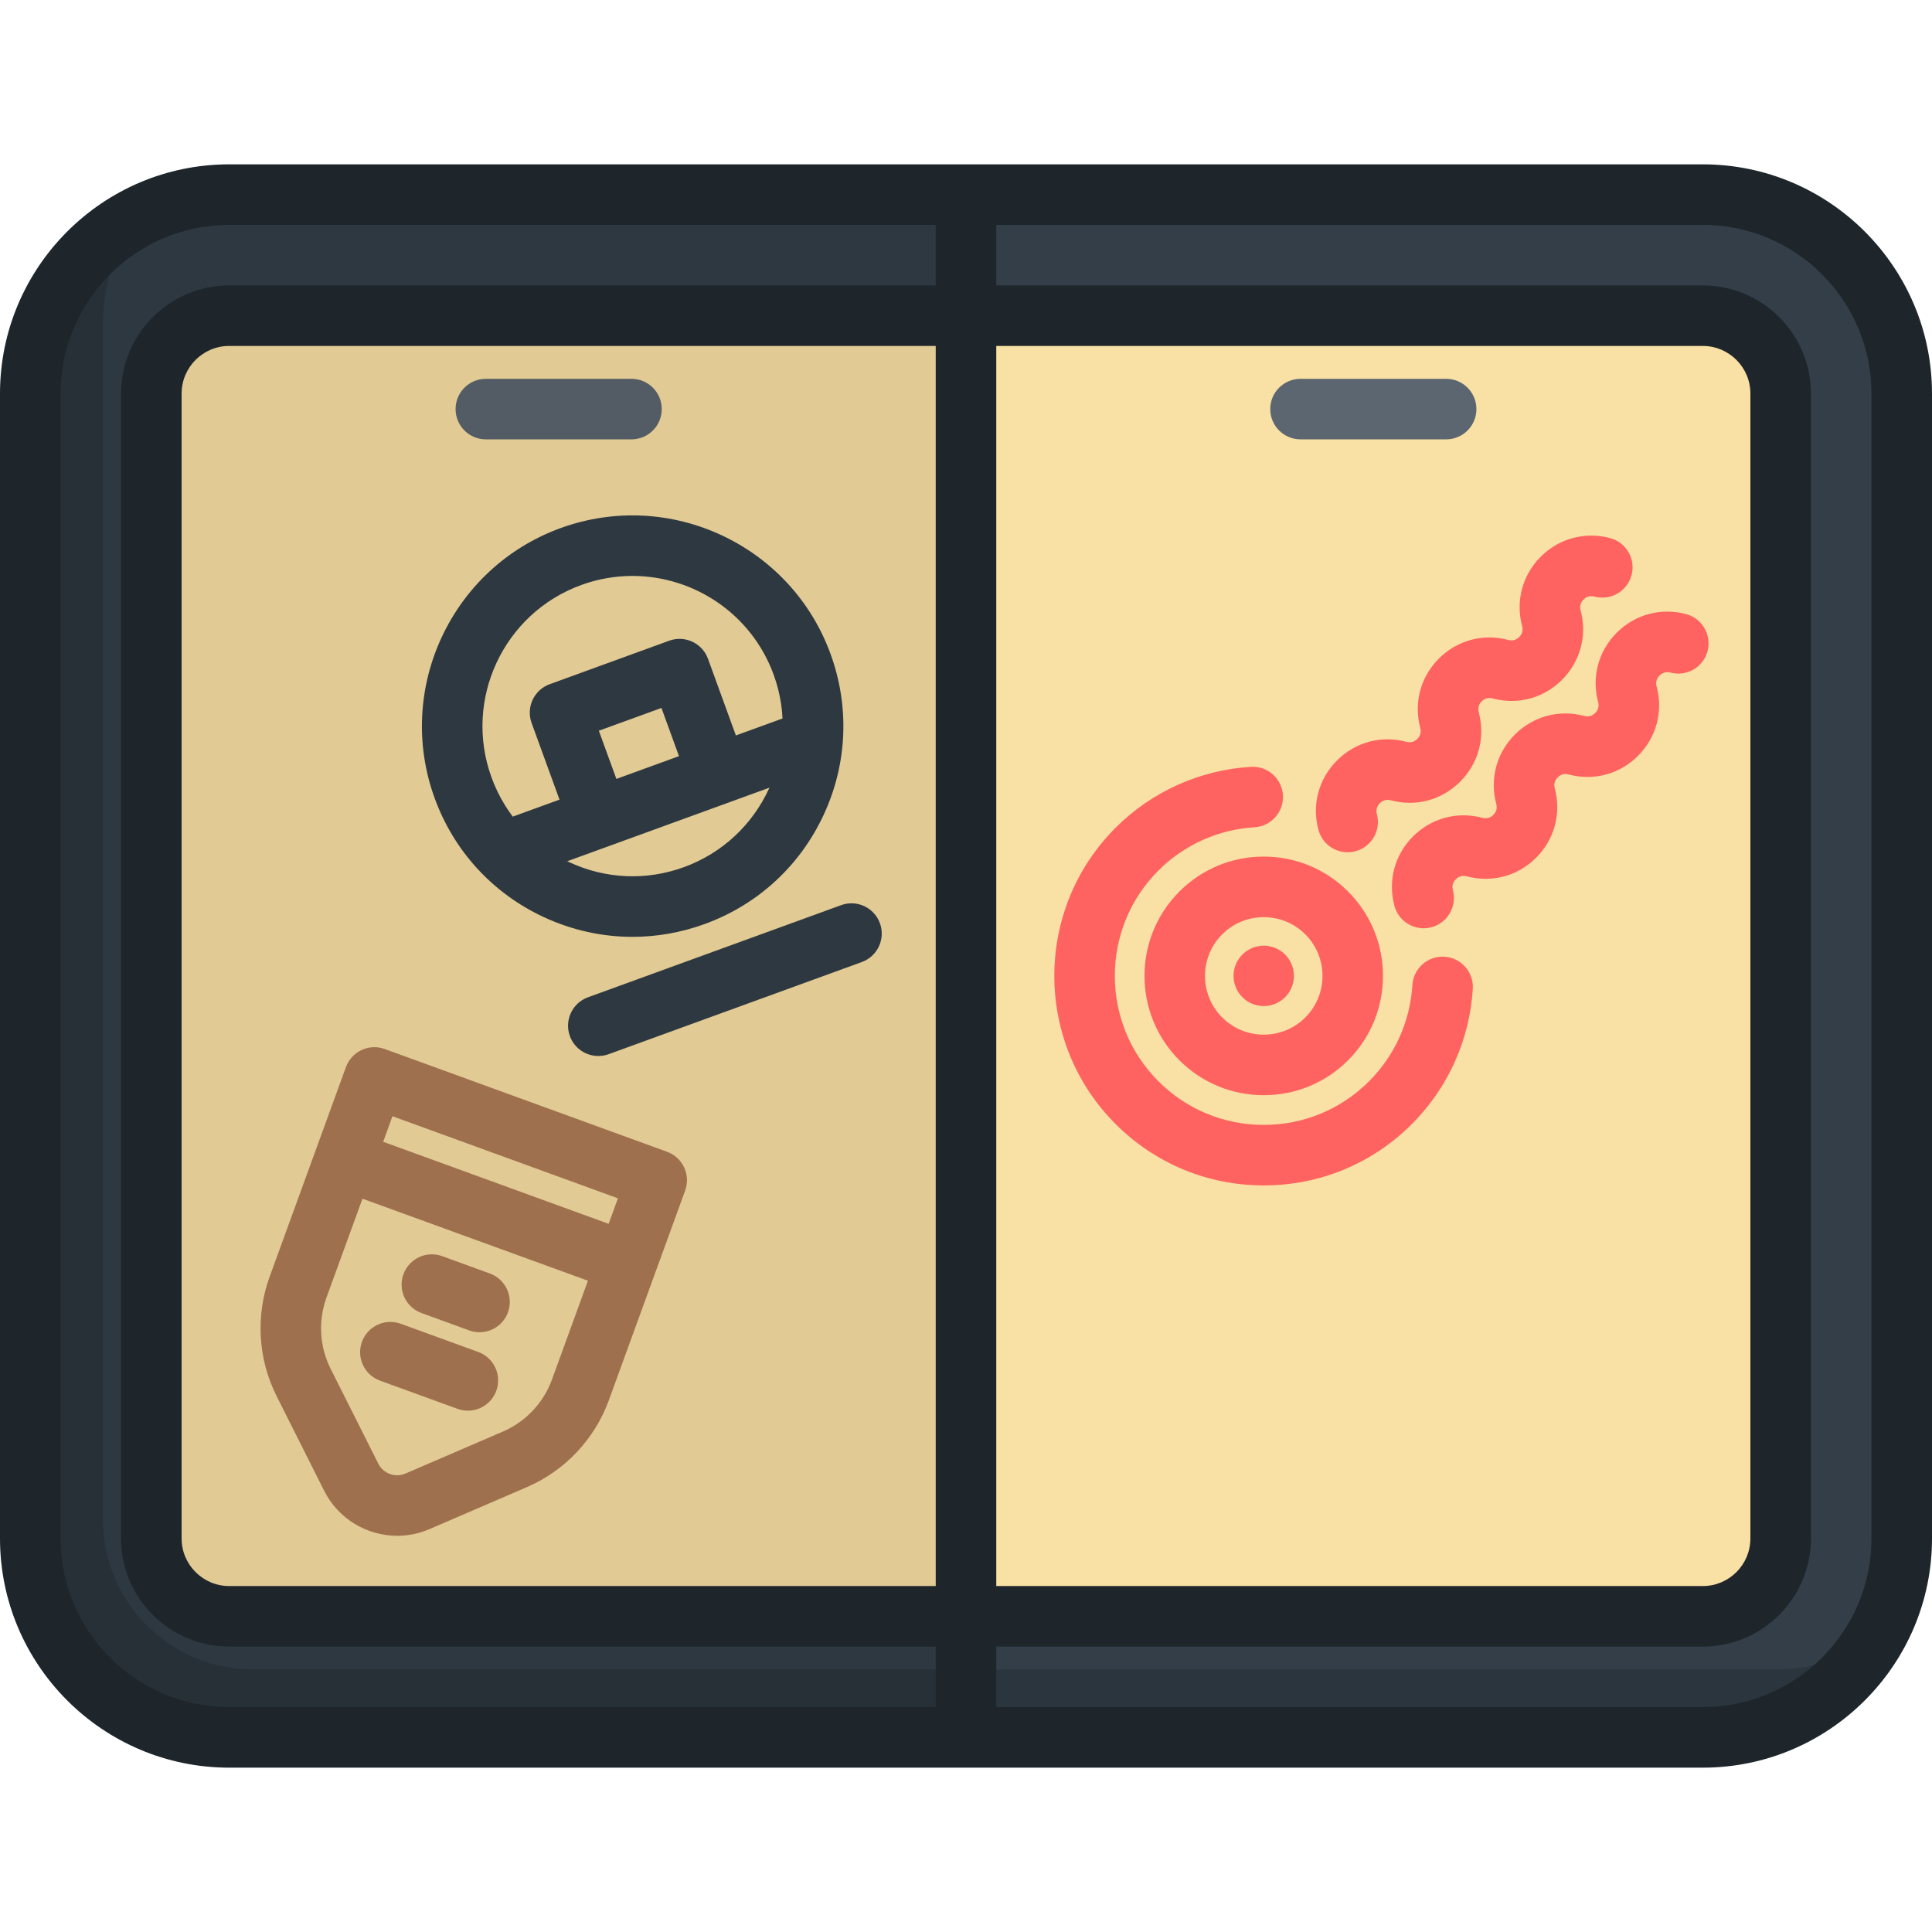 <?xml version="1.0" encoding="iso-8859-1"?>
<!-- Generator: Adobe Illustrator 19.0.0, SVG Export Plug-In . SVG Version: 6.00 Build 0)  -->
<svg version="1.1" id="Layer_1" xmlns="http://www.w3.org/2000/svg" xmlns:xlink="http://www.w3.org/1999/xlink" x="0px" y="0px"
	 viewBox="0 0 512 512" style="enable-background:new 0 0 512 512;" xml:space="preserve">
<g>
	<path style="fill:#333E48;" d="M60.745,460.427c-29.071,0-52.724-23.651-52.724-52.724V104.297
		c0-29.072,23.652-52.724,52.724-52.724h390.51c29.072,0,52.725,23.651,52.725,52.724v303.406c0,29.072-23.652,52.724-52.725,52.724
		L60.745,460.427L60.745,460.427z"/>
</g>
<g>
	<path style="fill:#F9E0A4;" d="M60.745,428.343H256V83.657H60.745c-11.399,0-20.64,9.241-20.64,20.64v303.406
		C40.105,419.101,49.346,428.343,60.745,428.343z"/>
	<path style="fill:#F9E0A4;" d="M256,428.343h195.255c11.399,0,20.64-9.241,20.64-20.64V104.297c0-11.399-9.241-20.64-20.64-20.64
		H256V428.343z"/>
</g>
<g>
	<path style="fill:#5C6670;" d="M167.349,116.434h-38.594c-4.43,0-8.021-3.591-8.021-8.021s3.591-8.021,8.021-8.021h38.594
		c4.43,0,8.021,3.591,8.021,8.021S171.78,116.434,167.349,116.434z"/>
	<path style="fill:#5C6670;" d="M383.245,116.434h-38.594c-4.431,0-8.021-3.591-8.021-8.021s3.59-8.021,8.021-8.021h38.594
		c4.431,0,8.021,3.591,8.021,8.021S387.675,116.434,383.245,116.434z"/>
</g>
<g>
	<path style="fill:#FF6361;" d="M334.906,314.147c-14.831,0-28.775-5.775-39.263-16.263c-21.649-21.649-21.649-56.876,0-78.525
		c9.582-9.582,22.315-15.315,35.853-16.141c4.427-0.277,8.224,3.096,8.495,7.517c0.27,4.421-3.095,8.224-7.517,8.495
		c-9.625,0.588-18.676,4.663-25.486,11.473c-15.396,15.395-15.396,40.444,0,55.839c7.457,7.457,17.372,11.564,27.918,11.564
		c10.546,0,20.462-4.107,27.918-11.564c6.811-6.811,10.886-15.863,11.473-25.487c0.271-4.421,4.069-7.79,8.495-7.517
		c4.422,0.27,7.787,4.074,7.517,8.495c-0.827,13.537-6.56,26.27-16.143,35.853C363.682,308.372,349.739,314.147,334.906,314.147z"/>
	<path style="fill:#FF6361;" d="M334.906,290.239c-8.444,0-16.385-3.289-22.357-9.26c-12.327-12.328-12.327-32.387,0-44.714
		c5.972-5.972,13.913-9.26,22.357-9.26s16.385,3.289,22.357,9.26l0,0c12.327,12.328,12.327,32.387,0,44.714
		C351.293,286.951,343.352,290.239,334.906,290.239z M334.906,243.054c-3.988,0-7.977,1.519-11.013,4.555
		c-6.073,6.073-6.073,15.954,0,22.028c6.072,6.072,15.954,6.074,22.027,0c6.073-6.073,6.073-15.954,0-22.028
		C342.883,244.571,338.895,243.054,334.906,243.054z"/>
	<path style="fill:#FF6361;" d="M357.138,225.861c-3.542,0-6.783-2.364-7.742-5.947c-1.782-6.65,0.061-13.524,4.928-18.393
		c4.866-4.868,11.74-6.71,18.393-4.928c1.453,0.392,2.439-0.319,2.897-0.776c0.458-0.458,1.167-1.443,0.777-2.898
		c-1.783-6.649,0.06-13.524,4.926-18.392c4.868-4.868,11.745-6.712,18.393-4.929c1.454,0.389,2.442-0.319,2.899-0.776
		c0.458-0.458,1.166-1.442,0.776-2.897c-1.782-6.65,0.061-13.527,4.928-18.394s11.744-6.709,18.393-4.928
		c4.279,1.146,6.818,5.545,5.671,9.824c-1.145,4.279-5.544,6.817-9.824,5.671c-1.453-0.392-2.441,0.319-2.897,0.776
		c-0.458,0.458-1.167,1.443-0.777,2.898c1.783,6.649-0.06,13.524-4.927,18.392c-4.867,4.868-11.742,6.71-18.394,4.929
		c-1.453-0.393-2.441,0.319-2.897,0.776c-0.458,0.457-1.166,1.442-0.776,2.897c1.782,6.65-0.061,13.526-4.928,18.394
		c-4.867,4.866-11.741,6.71-18.392,4.928c-1.458-0.392-2.441,0.319-2.898,0.776c-0.458,0.458-1.167,1.442-0.777,2.897
		c1.146,4.279-1.394,8.678-5.672,9.824C358.523,225.771,357.825,225.861,357.138,225.861z"/>
	<path style="fill:#FF6361;" d="M377.278,246.001c-3.541,0-6.783-2.364-7.742-5.947c-1.782-6.65,0.061-13.524,4.928-18.393
		c4.867-4.866,11.741-6.71,18.392-4.928c1.458,0.39,2.441-0.319,2.898-0.776c0.458-0.458,1.167-1.442,0.777-2.897
		c-1.782-6.65,0.061-13.526,4.928-18.394c4.868-4.867,11.74-6.709,18.393-4.928c1.451,0.393,2.439-0.319,2.897-0.776
		c0.458-0.458,1.167-1.443,0.777-2.897c-1.783-6.649,0.06-13.524,4.927-18.393c4.868-4.868,11.744-6.71,18.393-4.928
		c4.279,1.146,6.818,5.545,5.671,9.824c-1.145,4.279-5.543,6.817-9.823,5.671c-1.454-0.393-2.441,0.319-2.897,0.775
		c-0.458,0.458-1.166,1.442-0.776,2.898c1.782,6.65-0.061,13.526-4.928,18.394c-4.869,4.867-11.746,6.708-18.393,4.928
		c-1.453-0.391-2.441,0.319-2.897,0.775c-0.458,0.458-1.167,1.443-0.777,2.898c1.782,6.65-0.061,13.526-4.928,18.393
		s-11.742,6.709-18.393,4.928c-1.453-0.391-2.441,0.319-2.897,0.776c-0.458,0.458-1.167,1.443-0.777,2.898
		c1.146,4.279-1.394,8.678-5.672,9.824C378.663,245.912,377.965,246.001,377.278,246.001z"/>
	<circle style="fill:#FF6361;" cx="334.903" cy="258.618" r="8.001"/>
</g>
<g>
	<path style="fill:#333E48;" d="M167.612,248.275c-8.042,0-16.055-1.76-23.56-5.26c-13.516-6.302-23.768-17.491-28.868-31.504
		c-10.529-28.928,4.44-61.028,33.368-71.557c28.925-10.528,61.028,4.439,71.557,33.368c5.1,14.013,4.438,29.174-1.864,42.689
		c-6.302,13.515-17.49,23.768-31.503,28.868C180.51,247.146,174.051,248.275,167.612,248.275z M167.605,152.627
		c-4.509,0-9.092,0.772-13.568,2.402c-20.615,7.503-31.283,30.379-23.78,50.995c3.634,9.987,10.941,17.961,20.572,22.451
		c9.632,4.491,20.435,4.963,30.423,1.328c20.615-7.503,31.282-30.379,23.778-50.995C199.159,162.67,183.862,152.627,167.605,152.627
		z"/>
	
		<rect x="166.493" y="167.253" transform="matrix(-0.342 -0.94 0.94 -0.342 35.992 447.051)" style="fill:#333E48;" width="16.042" height="87.343"/>
	<path style="fill:#333E48;" d="M151.027,219.473l-10.145-27.873c-1.514-4.162,0.631-8.765,4.794-10.281l31.666-11.526
		c4.161-1.515,8.764,0.631,10.281,4.793l10.145,27.873l-15.075,5.487l-7.402-20.336l-16.592,6.038l7.402,20.336L151.027,219.473z"/>
	<path style="fill:#333E48;" d="M158.56,279.852c-3.276,0-6.352-2.022-7.538-5.28c-1.514-4.162,0.631-8.765,4.794-10.281
		l67.091-24.419c4.162-1.517,8.764,0.631,10.281,4.794c1.515,4.162-0.631,8.765-4.794,10.281l-67.091,24.419
		C160.397,279.696,159.471,279.852,158.56,279.852z"/>
</g>
<g>
	
		<rect x="88.842" y="313.047" transform="matrix(-0.94 -0.342 0.342 -0.94 139.743 666.775)" style="fill:#B07C57;" width="79.622" height="16.042"/>
	<path style="fill:#B07C57;" d="M127.079,353.054c-0.911,0-1.837-0.156-2.743-0.486l-12.63-4.598
		c-4.162-1.515-6.309-6.118-4.793-10.281c1.515-4.163,6.115-6.308,10.281-4.793l12.63,4.598c4.162,1.515,6.309,6.118,4.793,10.281
		C133.431,351.032,130.355,353.054,127.079,353.054z"/>
	<path style="fill:#B07C57;" d="M105.274,407.002c-7.953,0-15.581-4.402-19.359-11.922l-12.634-25.141
		c-4.91-9.772-5.58-21.271-1.841-31.548l20.236-55.599c0.728-1.999,2.219-3.628,4.147-4.526c1.926-0.899,4.132-0.996,6.132-0.268
		l74.824,27.234c1.999,0.728,3.628,2.22,4.526,4.147c0.898,1.928,0.996,4.133,0.268,6.132l-20.236,55.6
		c-3.741,10.276-11.646,18.654-21.688,22.984l0,0l-25.838,11.138C111.034,406.431,108.133,407.002,105.274,407.002z
		 M104.008,295.815l-17.492,48.062c-2.236,6.144-1.835,13.018,1.099,18.859l12.634,25.141c1.329,2.644,4.496,3.799,7.215,2.626
		l25.838-11.138c6.003-2.588,10.728-7.596,12.964-13.739l17.493-48.063L104.008,295.815z M136.476,386.729h0.011H136.476z"/>
	<path style="fill:#B07C57;" d="M123.99,373.844c-0.911,0-1.837-0.156-2.743-0.486l-20.538-7.474
		c-4.163-1.515-6.309-6.118-4.794-10.281c1.514-4.163,6.117-6.31,10.281-4.794l20.538,7.475c4.163,1.515,6.309,6.118,4.794,10.281
		C130.342,371.82,127.265,373.844,123.99,373.844z"/>
</g>
<path style="opacity:0.1;enable-background:new    ;" d="M60.745,51.573c-29.071,0-52.724,23.651-52.724,52.724v303.406
	c0,29.072,23.652,52.724,52.724,52.724H256V51.573H60.745z"/>
<path style="opacity:0.15;enable-background:new    ;" d="M470.506,442.404H66.97c-21.925,0-39.699-17.773-39.699-39.699V86.274
	c0-10.393,3.019-20.076,8.211-28.242c-16.35,8.964-27.462,26.34-27.462,46.265v303.406c0,29.072,23.652,52.724,52.724,52.724h390.51
	c18.662,0,35.078-9.755,44.451-24.424C488.219,440.083,479.634,442.404,470.506,442.404z"/>
<path style="fill:#1E252B;" d="M451.254,43.552H60.745C27.25,43.552,0,70.802,0,104.297v303.406
	c0,33.495,27.25,60.745,60.745,60.745h390.51c33.495,0,60.746-27.25,60.746-60.745V104.297C512,70.802,484.75,43.552,451.254,43.552
	z M264.021,91.678h187.233c6.959,0,12.62,5.661,12.62,12.619v303.406c0,6.958-5.661,12.619-12.62,12.619H264.021V91.678z
	 M247.979,420.322H60.745c-6.958,0-12.619-5.661-12.619-12.619V104.297c0-6.958,5.661-12.619,12.619-12.619h187.234V420.322z
	 M247.979,75.636H60.745c-15.803,0-28.661,12.857-28.661,28.661v303.406c0,15.803,12.857,28.661,28.661,28.661h187.234v16.042
	H60.745c-24.649,0-44.703-20.054-44.703-44.703V104.297c0-24.649,20.054-44.703,44.703-44.703h187.234V75.636z M495.958,407.703
	c0,24.649-20.054,44.703-44.704,44.703H264.021v-16.042h187.233c15.803,0,28.662-12.857,28.662-28.661V104.297
	c0-15.803-12.858-28.661-28.662-28.661H264.021V59.594h187.233c24.65,0,44.704,20.054,44.704,44.703V407.703z"/>
<g>
</g>
<g>
</g>
<g>
</g>
<g>
</g>
<g>
</g>
<g>
</g>
<g>
</g>
<g>
</g>
<g>
</g>
<g>
</g>
<g>
</g>
<g>
</g>
<g>
</g>
<g>
</g>
<g>
</g>
</svg>
